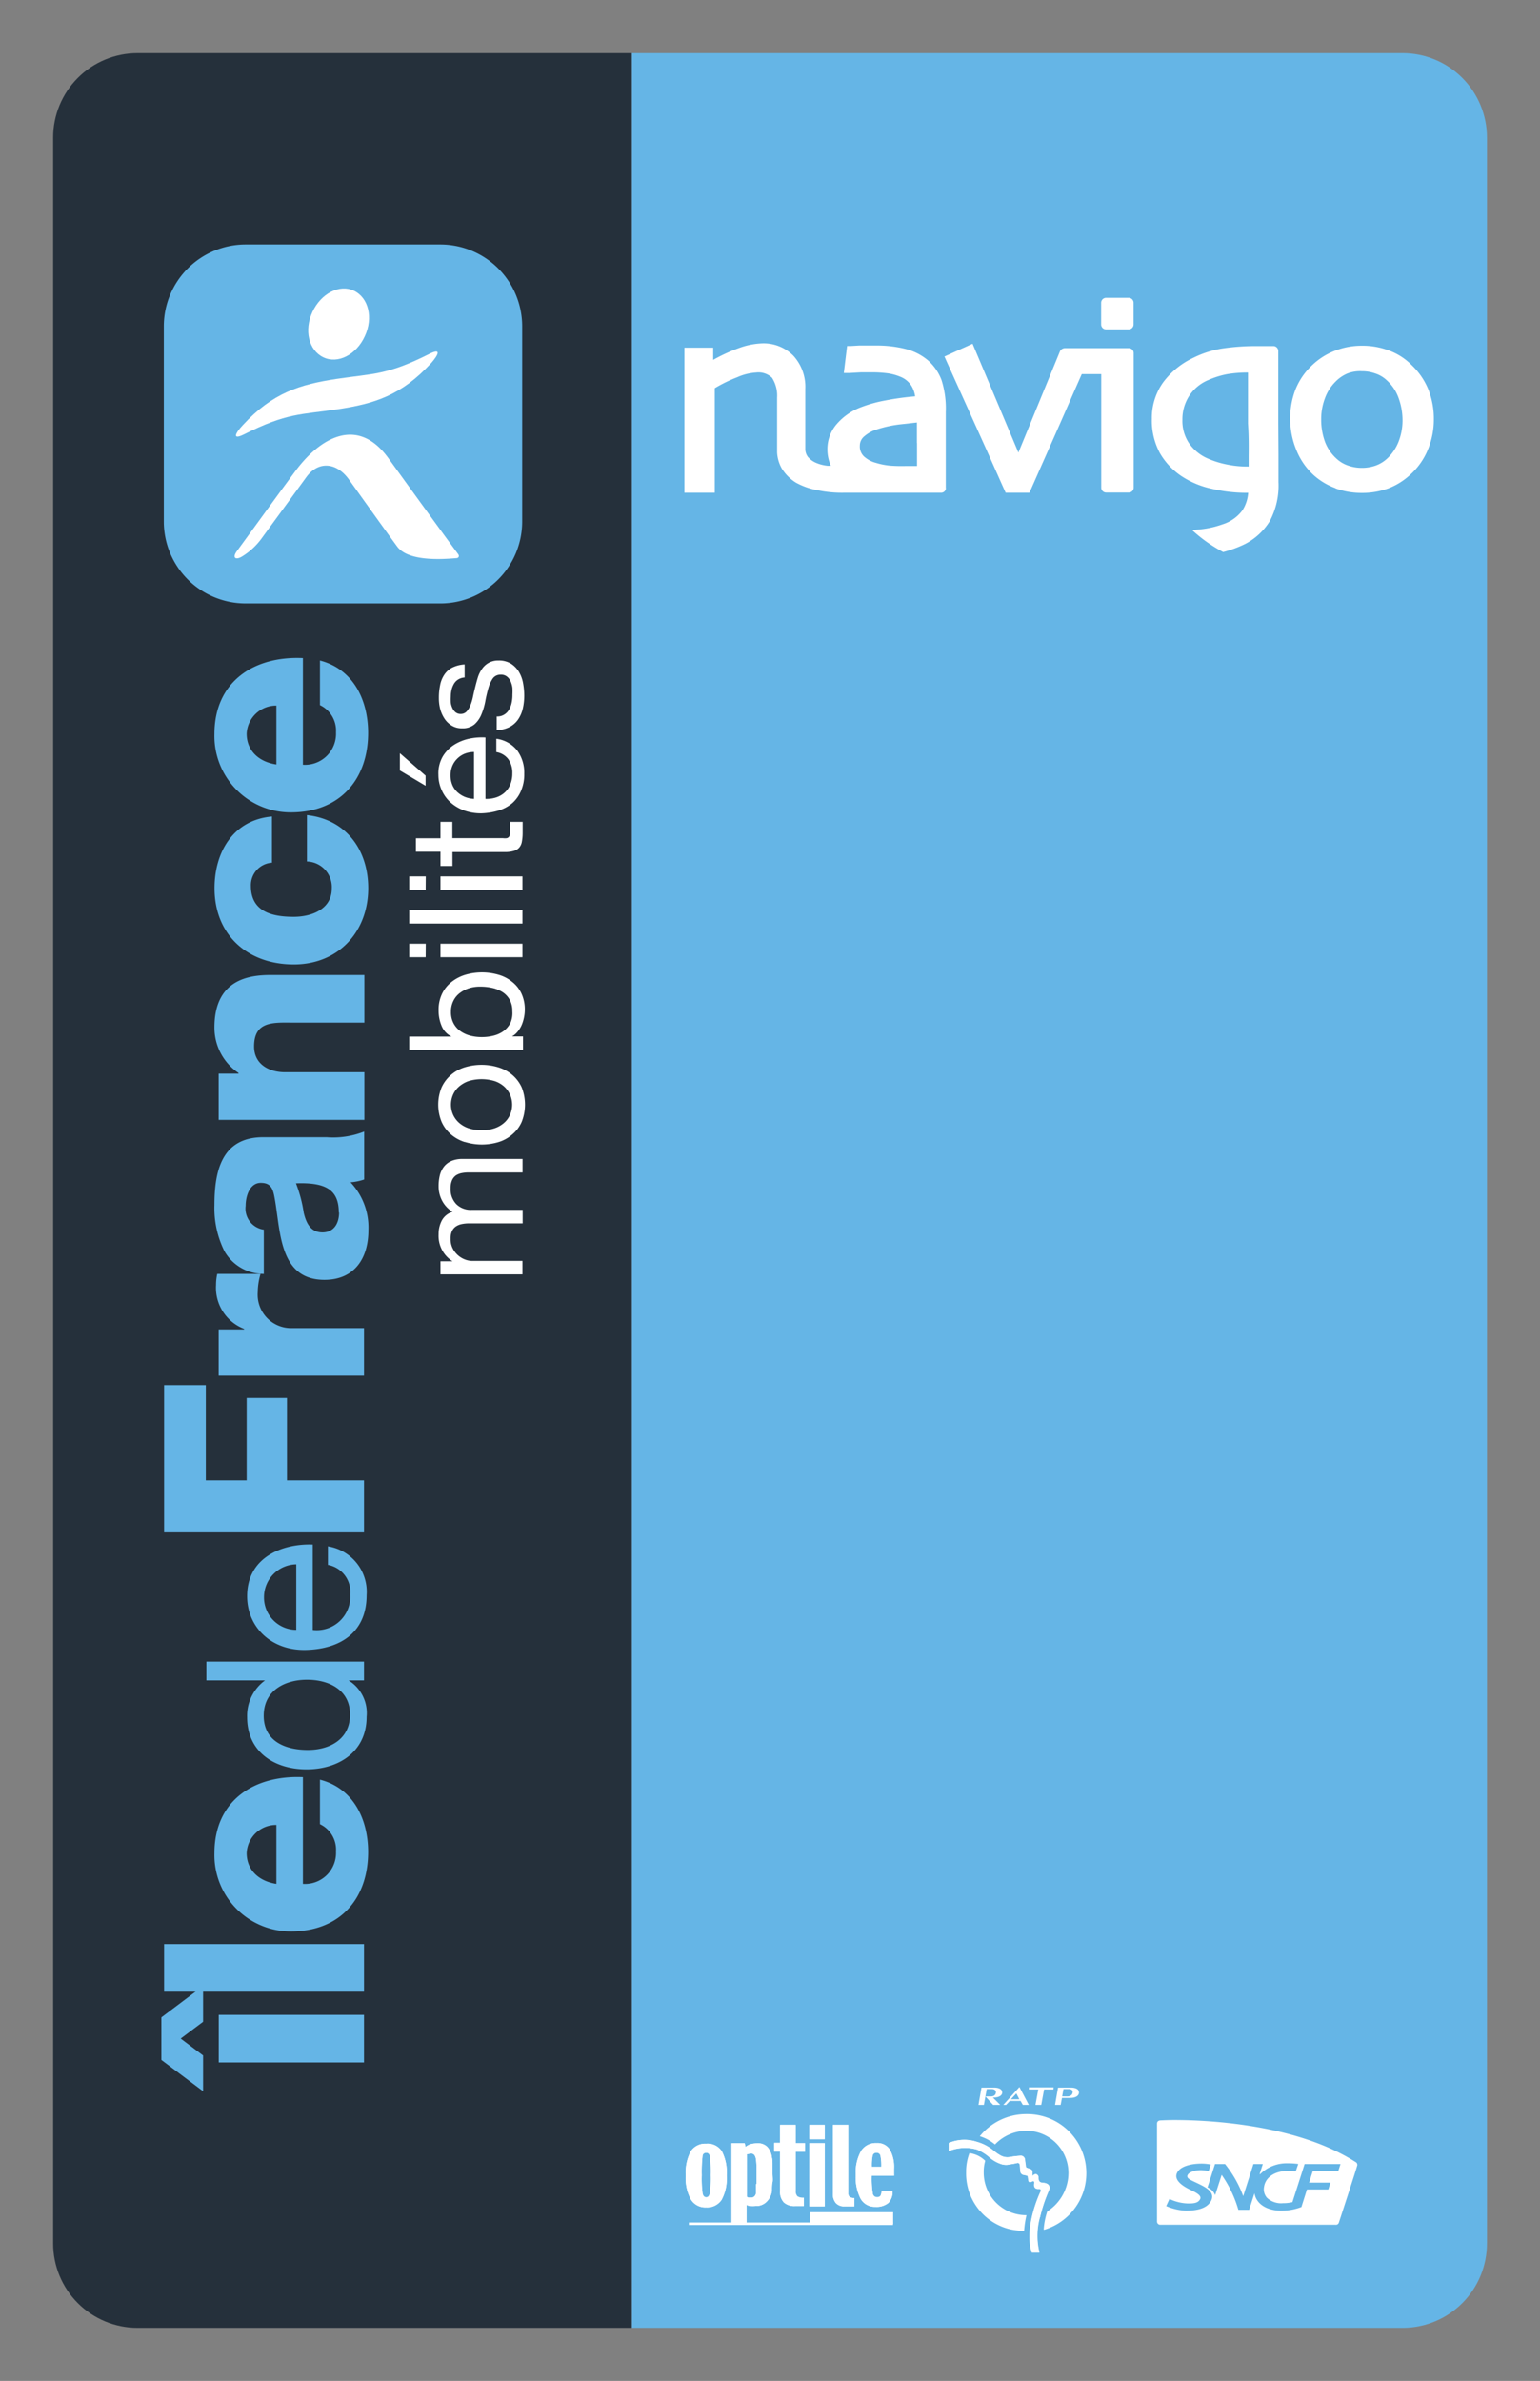 <?xml version="1.0" encoding="utf-8"?>
<svg xmlns="http://www.w3.org/2000/svg" xmlns:xlink="http://www.w3.org/1999/xlink" viewBox="0 0 164.33 253.98">
  <rect x="0" y="0" width="164.33" height="253.98" fill="#808080" stroke="none"/>
  <defs>
    <style>.cls-1{fill:none;}.cls-2{fill:#fff;}.cls-3{clip-path:url(#clip-path);}.cls-4{fill:#65b5e6;}.cls-5{fill:#25303b;}</style>
    <clipPath id="clip-path" transform="translate(5.67 5.67)">
      <path class="cls-1" d="M144.06,242.65H9a9,9,0,0,1-9-9V9A9,9,0,0,1,9,0h135a9,9,0,0,1,9,9V233.63A9,9,0,0,1,144.06,242.65Z"/>
    </clipPath>
  </defs>
  <title>Navigo Recto</title>
  <g id="Calque_2" data-name="Calque 2">
    <g id="Calque_1-2" data-name="Calque 1">
      <path class="cls-2" d="M74.51,65.59h-.75a17.45,17.45,0,0,1-2.48-.14,5.93,5.93,0,0,1-1.75-.55,4.05,4.05,0,0,1-1.69-1.42,3.58,3.58,0,0,1-.58-2,4,4,0,0,1,.64-2.25,4.24,4.24,0,0,1,1.86-1.53,7.1,7.1,0,0,1,1.63-.51,10.25,10.25,0,0,1,1.81-.17l0-3.86h1.32c0,.11,0,.89,0,2.34s0,2.92,0,4.41c0,1.18,0,2.24,0,3.19S74.5,64.9,74.51,65.59Zm-1.3-5.88V58.16a8.85,8.85,0,0,0-1.58.14,5.32,5.32,0,0,0-1.27.38,2.91,2.91,0,0,0-1.76,2.78A2.51,2.51,0,0,0,69,62.94a3.11,3.11,0,0,0,1.1,1,4.65,4.65,0,0,0,1.3.46,7.46,7.46,0,0,0,1.52.16h.22s0-.47,0-1.25S73.21,61.31,73.21,59.71Z" transform="translate(5.67 5.67)"/>
      <path class="cls-2" d="M83.42,60.92h-6a3.72,3.72,0,0,0,.38,1.63,3.16,3.16,0,0,0,1.13,1.23,3.46,3.46,0,0,0,1.11.46,6.35,6.35,0,0,0,1.49.16c.32,0,.61,0,.88,0l.49,0-.15,1.11-.44,0-.89,0A7.1,7.1,0,0,1,79,65.15a4.43,4.43,0,0,1-1.63-1,4.32,4.32,0,0,1-.92-1.31,4.1,4.1,0,0,1-.38-1.77,4.89,4.89,0,0,1,.28-1.72A4.67,4.67,0,0,1,77.24,58a3.34,3.34,0,0,1,1.23-.88A3.83,3.83,0,0,1,80,56.77a3.91,3.91,0,0,1,1.38.23,2.88,2.88,0,0,1,1,.71A3.56,3.56,0,0,1,83.17,59,6.51,6.51,0,0,1,83.42,60.92ZM82.12,60a2.82,2.82,0,0,0-.71-1.63,2,2,0,0,0-1.51-.59,2.18,2.18,0,0,0-1.57.6A3.18,3.18,0,0,0,77.46,60Zm.69-5.93L79.13,56l-.5-.78,3.59-2.11Z" transform="translate(5.67 5.67)"/>
      <path class="cls-2" d="M91,64.37l-.1,1.12h-.46a9.28,9.28,0,0,1-2-.21,6.29,6.29,0,0,1-1.68-.61,4.28,4.28,0,0,1-1.58-1.46,3.77,3.77,0,0,1-.57-2,3.43,3.43,0,0,1,.52-1.85A4.37,4.37,0,0,1,86.51,58a5.9,5.9,0,0,1,1.8-.74A9.14,9.14,0,0,1,90.48,57h.34l.07,1.12h-.26a10.24,10.24,0,0,0-1.59.11,6.45,6.45,0,0,0-1.28.37,2.84,2.84,0,0,0-1.31,1A2.73,2.73,0,0,0,86,61.15a2.78,2.78,0,0,0,.46,1.64,3,3,0,0,0,1.21,1,4.75,4.75,0,0,0,1.32.41,9.65,9.65,0,0,0,1.56.13H91Z" transform="translate(5.67 5.67)"/>
      <path class="cls-2" d="M100.25,61.23a5.08,5.08,0,0,1-.35,1.86,4,4,0,0,1-1,1.51,3.89,3.89,0,0,1-1.23.8,4.09,4.09,0,0,1-1.53.28,4.17,4.17,0,0,1-1.51-.27,3.8,3.8,0,0,1-1.26-.8,4.16,4.16,0,0,1-1-1.51A5.24,5.24,0,0,1,92,61.21a5.06,5.06,0,0,1,.3-1.77A4.09,4.09,0,0,1,93.27,58a3.83,3.83,0,0,1,1.31-.9,4,4,0,0,1,1.57-.31,4.19,4.19,0,0,1,1.58.29,3.57,3.57,0,0,1,1.26.87,4.45,4.45,0,0,1,1,1.49A4.89,4.89,0,0,1,100.25,61.23Zm-1.34.06a4.68,4.68,0,0,0-.26-1.53,3.11,3.11,0,0,0-.79-1.26,2.3,2.3,0,0,0-.77-.49,2.64,2.64,0,0,0-.93-.17,2.55,2.55,0,0,0-1,.18,2.4,2.4,0,0,0-.8.58,3.1,3.1,0,0,0-.7,1.16,4.23,4.23,0,0,0-.25,1.46,4.66,4.66,0,0,0,.26,1.57A2.89,2.89,0,0,0,94.51,64a2.38,2.38,0,0,0,.75.45,2.74,2.74,0,0,0,.9.15,2.63,2.63,0,0,0,1-.18,2.27,2.27,0,0,0,.8-.54,3.18,3.18,0,0,0,.73-1.17A4.35,4.35,0,0,0,98.91,61.29Z" transform="translate(5.67 5.67)"/>
      <path class="cls-2" d="M108.6,65.46h-1.28v-1h0a11.2,11.2,0,0,1-1.46.79,4.08,4.08,0,0,1-1.72.41,2.38,2.38,0,0,1-1.81-.69,2.67,2.67,0,0,1-.65-1.93c0-.45,0-1,0-1.59s0-1.06,0-1.34c0-.51,0-1.13,0-1.88s0-1.17,0-1.26H103c0,.07,0,.47,0,1.21s0,1.31,0,1.75,0,.87,0,1.44,0,1,0,1.22a2.69,2.69,0,0,0,.34,1.45,1.18,1.18,0,0,0,1,.46,4,4,0,0,0,1.64-.4,8.52,8.52,0,0,0,1.31-.7c0-.07,0-.38,0-.92s0-1.24,0-2.06c0-.59,0-1.29,0-2.11s0-1.26,0-1.33h1.32c0,.09,0,.41,0,.94s0,1.44,0,2.72c0,.72,0,1.35,0,1.9S108.59,64.07,108.6,65.46Z" transform="translate(5.67 5.67)"/>
      <path class="cls-2" d="M118.16,57.31c-.73,1.66-1.51,3.42-2.32,5.27s-1.24,2.82-1.27,2.88h-1c0-.07-.44-1-1.22-2.72L110,57.4l1.23-.56,2.94,7h0l2.86-7Z" transform="translate(5.67 5.67)"/>
      <path class="cls-2" d="M126,60.92H120a3.72,3.72,0,0,0,.38,1.63,3.16,3.16,0,0,0,1.13,1.23,3.46,3.46,0,0,0,1.11.46,6.35,6.35,0,0,0,1.49.16c.32,0,.61,0,.88,0l.49,0-.15,1.11-.44,0-.89,0a7.1,7.1,0,0,1-2.33-.35,4.43,4.43,0,0,1-1.63-1,4.32,4.32,0,0,1-.92-1.31,4.1,4.1,0,0,1-.38-1.77,4.89,4.89,0,0,1,.28-1.72,4.67,4.67,0,0,1,.85-1.43,3.34,3.34,0,0,1,1.23-.88,3.83,3.83,0,0,1,1.52-.31A3.91,3.91,0,0,1,124,57a2.88,2.88,0,0,1,1.05.71,3.56,3.56,0,0,1,.75,1.32A6.51,6.51,0,0,1,126,60.92Zm-1.3-.94a2.82,2.82,0,0,0-.71-1.63,2,2,0,0,0-1.51-.59,2.18,2.18,0,0,0-1.57.6,3.18,3.18,0,0,0-.87,1.62Z" transform="translate(5.67 5.67)"/>
      <path class="cls-2" d="M132.58,58a13.44,13.44,0,0,0-1.41.46c-.63.23-1.36.55-2.19.94,0,.06,0,.34,0,.84s0,1,0,1.39c0,.66,0,1.44,0,2.34s0,1.41,0,1.51h-1.32c0-.09,0-.41,0-.94s0-1.44,0-2.72c0-.52,0-1.24,0-2.18s0-1.81,0-2.64H129v1.27h0a17.1,17.1,0,0,1,1.87-.93,12.54,12.54,0,0,1,1.47-.54Z" transform="translate(5.67 5.67)"/>
      <path class="cls-2" d="M139.4,64.42l-.15,1.06-.29,0h-.4A4.06,4.06,0,0,1,136,64.8a2.66,2.66,0,0,1-.88-2.2c0-.62,0-1.28,0-2s0-1.59,0-2.64H133.7V57h1.48V55h1.21v2h3v1h-3c0,.12,0,.47,0,1.05s0,1,0,1.29v2.07A1.93,1.93,0,0,0,137,64a2.82,2.82,0,0,0,1.81.48h.63Z" transform="translate(5.67 5.67)"/>
      <path class="cls-2" d="M147.28,60.92h-6.05a3.72,3.72,0,0,0,.38,1.63,3.16,3.16,0,0,0,1.13,1.23,3.46,3.46,0,0,0,1.11.46,6.35,6.35,0,0,0,1.49.16c.32,0,.61,0,.88,0l.49,0-.15,1.11-.44,0-.89,0a7.1,7.1,0,0,1-2.33-.35,4.43,4.43,0,0,1-1.63-1,4.32,4.32,0,0,1-.92-1.31,4.1,4.1,0,0,1-.38-1.77,4.89,4.89,0,0,1,.28-1.72A4.67,4.67,0,0,1,141.1,58a3.34,3.34,0,0,1,1.23-.88,3.83,3.83,0,0,1,1.52-.31,3.91,3.91,0,0,1,1.38.23,2.88,2.88,0,0,1,1.05.71A3.56,3.56,0,0,1,147,59,6.51,6.51,0,0,1,147.28,60.92ZM146,60a2.82,2.82,0,0,0-.71-1.63,2,2,0,0,0-1.51-.59,2.18,2.18,0,0,0-1.57.6,3.18,3.18,0,0,0-.87,1.62Z" transform="translate(5.67 5.67)"/>
      <g class="cls-3">
        <rect class="cls-4" x="67.41" width="96.92" height="253.98"/>
        <rect class="cls-5" width="67.41" height="253.98"/>
      </g>
      <rect class="cls-2" x="86.43" y="235.98" width="8.86" height="1.24"/>
      <path class="cls-2" d="M70.07,228.3c-.06.28-.19.42-.38.42s-.33-.13-.39-.4a12.09,12.09,0,0,1-.09-1.95,15,15,0,0,1,.08-2c0-.27.19-.4.4-.4s.34.13.4.39a14.48,14.48,0,0,1,.08,2,12,12,0,0,1-.1,2m1.3-4.52a1.81,1.81,0,0,0-1.69-.83,1.83,1.83,0,0,0-1.65.82,4.91,4.91,0,0,0-.53,2.57,4.74,4.74,0,0,0,.55,2.55,1.8,1.8,0,0,0,1.63.85,1.85,1.85,0,0,0,1.65-.81,4.81,4.81,0,0,0,.54-2.59,4.92,4.92,0,0,0-.5-2.56" transform="translate(5.67 5.67)"/>
      <path class="cls-2" d="M75,227.31c0,.44,0,.72,0,.85a.6.6,0,0,1-.15.44.45.45,0,0,1-.35.15l-.29,0a.42.42,0,0,1-.19-.09v-4.53l.42-.08s0,0,0,0a.48.48,0,0,1,.38.15.94.94,0,0,1,.17.45,5.76,5.76,0,0,1,.06.66c0,.25,0,.56,0,.91s0,.66,0,1.1m1.71-2.08c0-.31,0-.56-.06-.74a2.06,2.06,0,0,0-.48-1.14,1.4,1.4,0,0,0-1-.4,3.26,3.26,0,0,0-.73.08,1.68,1.68,0,0,0-.61.31l-.09-.4H72.39v8.5H74v-1.92a.76.76,0,0,0,.34.12,3.57,3.57,0,0,0,.62,0,1.57,1.57,0,0,0,1.18-.46A1.94,1.94,0,0,0,76.7,228c0-.31,0-.61.06-.88s0-.59,0-.93,0-.65,0-1" transform="translate(5.67 5.67)"/>
      <path class="cls-2" d="M80.23,223.87h-1V228a.82.82,0,0,0,.18.62,1.13,1.13,0,0,0,.69.15v.89h-.93a1.67,1.67,0,0,1-1.2-.39,1.62,1.62,0,0,1-.4-1.21v-4.22h-.63v-.92h.63V221h1.66v1.94h1Z" transform="translate(5.67 5.67)"/>
      <path class="cls-2" d="M82.33,222.52H80.69V221h1.64Zm0,7.17H80.69v-6.75h1.64Z" transform="translate(5.67 5.67)"/>
      <path class="cls-2" d="M85.45,229.69h-1a1.19,1.19,0,0,1-.92-.34,1.41,1.41,0,0,1-.32-1V221h1.64v7.28a.5.5,0,0,0,.13.39.75.75,0,0,0,.51.12v.9Z" transform="translate(5.67 5.67)"/>
      <path class="cls-2" d="M87.36,225.49a5.15,5.15,0,0,1,.09-1.23.39.39,0,0,1,.41-.29.4.4,0,0,1,.42.32,5.27,5.27,0,0,1,.09,1.19h-1Zm2.37.2a3.82,3.82,0,0,0-.45-2.06,1.56,1.56,0,0,0-1.41-.69,1.84,1.84,0,0,0-1.67.86,4.71,4.71,0,0,0-.56,2.54,5,5,0,0,0,.53,2.55,1.74,1.74,0,0,0,1.57.85,2,2,0,0,0,1.38-.41,1.69,1.69,0,0,0,.45-1.3H88.39a1,1,0,0,1-.11.53.43.43,0,0,1-.36.15.45.45,0,0,1-.46-.4,9.8,9.8,0,0,1-.11-1.88h2.38Z" transform="translate(5.67 5.67)"/>
      <rect class="cls-2" x="86.43" y="235.98" width="8.86" height="1.24"/>
      <polygon class="cls-2" points="73.51 237.35 73.51 237.08 95.29 237.08 95.29 237.35 73.51 237.35"/>
      <path class="cls-2" d="M70.07,228.3c-.06.28-.19.42-.38.42s-.33-.13-.39-.4a12.09,12.09,0,0,1-.09-1.95,15,15,0,0,1,.08-2c0-.27.19-.4.4-.4s.34.13.4.39a14.48,14.48,0,0,1,.08,2,12,12,0,0,1-.1,2m1.3-4.52a1.81,1.81,0,0,0-1.69-.83,1.83,1.83,0,0,0-1.65.82,4.91,4.91,0,0,0-.53,2.57,4.74,4.74,0,0,0,.55,2.55,1.8,1.8,0,0,0,1.63.85,1.85,1.85,0,0,0,1.65-.81,4.81,4.81,0,0,0,.54-2.59,4.92,4.92,0,0,0-.5-2.56" transform="translate(5.67 5.67)"/>
      <path class="cls-2" d="M75,227.31c0,.44,0,.72,0,.85a.6.6,0,0,1-.15.44.45.45,0,0,1-.35.15l-.29,0a.42.42,0,0,1-.19-.09v-4.53l.42-.08s0,0,0,0a.48.48,0,0,1,.38.15.94.94,0,0,1,.17.45,5.76,5.76,0,0,1,.06.66c0,.25,0,.56,0,.91s0,.66,0,1.1m1.71-2.08c0-.31,0-.56-.06-.74a2.06,2.06,0,0,0-.48-1.14,1.4,1.4,0,0,0-1-.4,3.26,3.26,0,0,0-.73.08,1.68,1.68,0,0,0-.61.31l-.09-.4H72.39v8.5H74v-1.92a.76.76,0,0,0,.34.12,3.57,3.57,0,0,0,.62,0,1.57,1.57,0,0,0,1.18-.46A1.94,1.94,0,0,0,76.7,228c0-.31,0-.61.06-.88s0-.59,0-.93,0-.65,0-1" transform="translate(5.67 5.67)"/>
      <path class="cls-2" d="M80.23,223.87h-1V228a.82.82,0,0,0,.18.62,1.13,1.13,0,0,0,.69.15v.89h-.93a1.67,1.67,0,0,1-1.2-.39,1.62,1.62,0,0,1-.4-1.21v-4.22h-.63v-.92h.63V221h1.66v1.94h1Z" transform="translate(5.67 5.67)"/>
      <path class="cls-2" d="M82.33,222.52H80.69V221h1.64Zm0,7.17H80.69v-6.75h1.64Z" transform="translate(5.67 5.67)"/>
      <path class="cls-2" d="M85.45,229.69h-1a1.19,1.19,0,0,1-.92-.34,1.41,1.41,0,0,1-.32-1V221h1.64v7.28a.5.5,0,0,0,.13.39.75.75,0,0,0,.51.12v.9Z" transform="translate(5.67 5.67)"/>
      <path class="cls-2" d="M87.36,225.49a5.15,5.15,0,0,1,.09-1.23.39.39,0,0,1,.41-.29.4.4,0,0,1,.42.32,5.27,5.27,0,0,1,.09,1.19h-1Zm2.37.2a3.82,3.82,0,0,0-.45-2.06,1.56,1.56,0,0,0-1.41-.69,1.84,1.84,0,0,0-1.67.86,4.71,4.71,0,0,0-.56,2.54,5,5,0,0,0,.53,2.55,1.74,1.74,0,0,0,1.57.85,2,2,0,0,0,1.38-.41,1.69,1.69,0,0,0,.45-1.3H88.39a1,1,0,0,1-.11.53.43.43,0,0,1-.36.15.45.45,0,0,1-.46-.4,9.8,9.8,0,0,1-.11-1.88h2.38Z" transform="translate(5.67 5.67)"/>
      <path class="cls-2" d="M119.63,220.48c4.14,0,13.24.57,19.33,4.47a.34.34,0,0,1,.17.46c0,.11-1.93,6-1.93,6a.33.33,0,0,1-.38.24h-18.7a.34.34,0,0,1-.33-.35V220.87c0-.23.15-.34.39-.35S119,220.48,119.63,220.48Zm2.42,6.72c-.69-.33-1.15-.5-1-.84s.82-.54,1.45-.53a3.77,3.77,0,0,1,.8.11l.23-.71a5.43,5.43,0,0,0-.95-.1c-1.25,0-2.39.32-2.68,1.05s.63,1.36,1.48,1.76c.67.32,1.21.62,1,1s-.62.45-1.32.44a4.9,4.9,0,0,1-1.94-.48l-.35.76a5.9,5.9,0,0,0,2.09.49c1.43,0,2.36-.33,2.73-1.11C124,228.13,122.93,227.62,122.05,227.2Zm1.94,1.3s0,0,0,0,0,0,0,0,.7-2.17.7-2.17a12.53,12.53,0,0,1,1.78,3.73h1.15l.57-1.77s0,0,0,0l0,0c.17,1.11,1.28,1.86,2.85,1.86a5.9,5.9,0,0,0,2.16-.39l.59-1.87h2.28l.23-.73h-2.28l.39-1.23h2.72l.24-.75h-3.83l-1.3,4.06a4.11,4.11,0,0,1-1,.11,2.2,2.2,0,0,1-1.73-.59,1.38,1.38,0,0,1-.3-1.14c.15-1.05,1.17-1.71,2.53-1.71a7.77,7.77,0,0,1,.85.05l.27-.79a7.82,7.82,0,0,0-1.12-.07,4,4,0,0,0-2.94,1.15.07.07,0,0,1-.06,0s0,0,0,0l.34-1.07h-1l-1.09,3.42a12.12,12.12,0,0,0-1.94-3.42h-1.07l-.8,2.49A1.5,1.5,0,0,1,124,228.5Z" transform="translate(5.67 5.67)"/>
      <path class="cls-2" d="M103.47,218.86l-.24-.42h-1.14l-.4.42h-.3l1.72-1.9,1,1.9Zm5-.74h-.82l-.14.74h-.6l.32-1.84h1.42s.8,0,.8.48C109.48,217.5,109.54,218.12,108.5,218.12Zm-1.73-.9h-1l-.3,1.64h-.62l.3-1.64h-1V217h2.64Zm-6.46.86.78.78h-.76l-.82-.9h.58c.56,0,.54-.44.54-.44,0-.34-.4-.34-.4-.34h-.58l-.3,1.68h-.58l.32-1.84h1.4s.8,0,.8.48C101.29,217.5,101.35,218.08,100.31,218.08Zm5.42,14.07v0a7.6,7.6,0,0,1,.38-1.92,4.88,4.88,0,0,0,2.26-4.12,4.49,4.49,0,0,0-4.52-4.48,4.69,4.69,0,0,0-3.32,1.46,4.52,4.52,0,0,0-1.62-.88,6.36,6.36,0,0,1,5-2.36,6.3,6.3,0,0,1,1.86,12.34Zm-2.12.16a8.11,8.11,0,0,1-1.4-.16,6.11,6.11,0,0,1-4.76-6.08,5.52,5.52,0,0,1,.36-2.06,2.92,2.92,0,0,1,1.68.82,4.22,4.22,0,0,0-.16,1.24,4.53,4.53,0,0,0,4.56,4.56h0A10.9,10.9,0,0,0,103.61,232.31Zm1.7-1.48a7.46,7.46,0,0,0-.06,3.78h-.8c-.88-2.68.88-6.38.88-6.38s.22-.36-.06-.4l-.22,0s-.44,0-.34-.58c.06-.38-.26-.2-.26-.2-.34.18-.36-.1-.36-.1s-.06-.36-.06-.36c0-.16-.1-.18-.1-.18l-.38-.08a.41.41,0,0,1-.32-.34l-.06-.68a.23.23,0,0,0-.3-.24,7.16,7.16,0,0,1-.74.14,1.72,1.72,0,0,1-.86,0,3.58,3.58,0,0,1-1.42-.82,4.78,4.78,0,0,0-1.26-.76,4.69,4.69,0,0,0-3,.16v-.86a4.23,4.23,0,0,1,3-.12,4.83,4.83,0,0,1,1.86,1,4,4,0,0,0,.68.46,1.48,1.48,0,0,0,.94.16,10.86,10.86,0,0,1,1.14-.14.44.44,0,0,1,.5.42l.1.74s0,.1.14.14l.32.12a.31.31,0,0,1,.24.32l0,.44a.49.49,0,0,1,.36-.22.34.34,0,0,1,.28.36s0,.28.08.38.08.16.54.2a.82.82,0,0,1,.38.14c.34.26.1.7.1.7A16.69,16.69,0,0,0,105.31,230.83Zm3.11-13.65h-.58l-.14.78h.54c.58,0,.58-.44.58-.44C108.82,217.18,108.42,217.18,108.42,217.18Zm-5.61.46h0l-.58.62h.9Z" transform="translate(5.67 5.67)"/>
      <path class="cls-2" d="M105.31,230.83a7.46,7.46,0,0,0-.06,3.78h-.8c-.88-2.68.88-6.38.88-6.38s.22-.36-.06-.4l-.22,0s-.44,0-.34-.58c.06-.38-.26-.2-.26-.2-.34.18-.36-.1-.36-.1s-.06-.36-.06-.36c0-.16-.1-.18-.1-.18l-.38-.08a.41.41,0,0,1-.32-.34l-.06-.68a.23.23,0,0,0-.3-.24,7.16,7.16,0,0,1-.74.14,1.72,1.72,0,0,1-.86,0,3.58,3.58,0,0,1-1.42-.82,4.78,4.78,0,0,0-1.26-.76,4.69,4.69,0,0,0-3,.16v-.86a4.23,4.23,0,0,1,3-.12,4.83,4.83,0,0,1,1.86,1,4,4,0,0,0,.68.46,1.48,1.48,0,0,0,.94.16,10.86,10.86,0,0,1,1.14-.14.44.44,0,0,1,.5.42l.1.74s0,.1.14.14l.32.12a.31.31,0,0,1,.24.32l0,.44a.49.49,0,0,1,.36-.22.34.34,0,0,1,.28.36s0,.28.08.38.08.16.54.2a.82.82,0,0,1,.38.14c.34.26.1.7.1.7A16.69,16.69,0,0,0,105.31,230.83Z" transform="translate(5.67 5.67)"/>
      <path class="cls-2" d="M41.33,128.87h1.29v0A3.19,3.19,0,0,1,41.13,126a3.12,3.12,0,0,1,.34-1.47,1.91,1.91,0,0,1,1.15-.93,3.06,3.06,0,0,1-1.1-1.16,3.27,3.27,0,0,1-.39-1.58,4.8,4.8,0,0,1,.14-1.19,2.5,2.5,0,0,1,.45-.91,2.06,2.06,0,0,1,.79-.59,2.9,2.9,0,0,1,1.16-.21h6.42v1.44H44.35a3.7,3.7,0,0,0-.76.07,1.72,1.72,0,0,0-.62.25,1.27,1.27,0,0,0-.41.52,2.11,2.11,0,0,0-.15.86,2.27,2.27,0,0,0,.61,1.68,2.19,2.19,0,0,0,1.63.61H50.1v1.44H44.36a3.81,3.81,0,0,0-.78.08,1.73,1.73,0,0,0-.62.26,1.27,1.27,0,0,0-.41.5,1.88,1.88,0,0,0-.14.8,2.16,2.16,0,0,0,.25,1.08A2.45,2.45,0,0,0,44,128.7a2.27,2.27,0,0,0,.63.13h5.45v1.44H41.33Z" transform="translate(5.67 5.67)"/>
      <path class="cls-2" d="M43.91,116.15a4.17,4.17,0,0,1-1.46-.81,3.76,3.76,0,0,1-1-1.34,4.86,4.86,0,0,1,0-3.67,3.85,3.85,0,0,1,1-1.33,4.08,4.08,0,0,1,1.46-.81,6.14,6.14,0,0,1,3.6,0A4.12,4.12,0,0,1,49,109a3.85,3.85,0,0,1,1,1.33,5,5,0,0,1,0,3.67,3.64,3.64,0,0,1-1,1.34,4,4,0,0,1-1.45.81,6.14,6.14,0,0,1-3.6,0Zm3.22-1.47a3,3,0,0,0,1-.58,2.43,2.43,0,0,0,.63-.87,2.66,2.66,0,0,0,0-2.12,2.7,2.7,0,0,0-.63-.87,2.94,2.94,0,0,0-1-.58,4.84,4.84,0,0,0-2.82,0,3.16,3.16,0,0,0-1,.58,2.46,2.46,0,0,0-.64.87,2.66,2.66,0,0,0,0,2.12,2.58,2.58,0,0,0,.64.87,3,3,0,0,0,1,.58,4.36,4.36,0,0,0,1.41.21A3.87,3.87,0,0,0,47.13,114.68Z" transform="translate(5.67 5.67)"/>
      <path class="cls-2" d="M38,104.91h4.52v0a2.15,2.15,0,0,1-1.06-1.12,4.2,4.2,0,0,1-.33-1.68,3.91,3.91,0,0,1,.37-1.77,3.53,3.53,0,0,1,1-1.25A4.44,4.44,0,0,1,44,98.31a6.32,6.32,0,0,1,3.52,0,4,4,0,0,1,1.45.75,3.43,3.43,0,0,1,1,1.25,4,4,0,0,1,.36,1.75,4,4,0,0,1-.07.72,4.42,4.42,0,0,1-.22.79,2.88,2.88,0,0,1-.42.74,2.14,2.14,0,0,1-.65.58v0h1.17v1.44H38Zm6.45-5.18a3.22,3.22,0,0,0-1,.49,2.32,2.32,0,0,0-.73.85,2.57,2.57,0,0,0-.27,1.21,2.5,2.5,0,0,0,.29,1.24,2.4,2.4,0,0,0,.75.83,3.29,3.29,0,0,0,1.06.47,4.92,4.92,0,0,0,1.2.14,5.07,5.07,0,0,0,1.24-.15,3.11,3.11,0,0,0,1.06-.48,2.58,2.58,0,0,0,.74-.86A2.62,2.62,0,0,0,49,102.2a2.45,2.45,0,0,0-.29-1.24,2.33,2.33,0,0,0-.76-.8,3.46,3.46,0,0,0-1.08-.44,5.77,5.77,0,0,0-1.25-.14A4,4,0,0,0,44.44,99.73Z" transform="translate(5.67 5.67)"/>
      <path class="cls-2" d="M39.75,96.44H38V95h1.76ZM41.33,95h8.75v1.44H41.33Z" transform="translate(5.67 5.67)"/>
      <path class="cls-2" d="M38,91.41H50.08v1.44H38Z" transform="translate(5.67 5.67)"/>
      <path class="cls-2" d="M39.75,89.26H38V87.82h1.76Zm1.58-1.44h8.75v1.44H41.33Z" transform="translate(5.67 5.67)"/>
      <path class="cls-2" d="M41.33,82H42.6v1.74H48a1.58,1.58,0,0,0,.41,0,.45.45,0,0,0,.24-.16.71.71,0,0,0,.11-.33,4,4,0,0,0,0-.55V82H50.1v1.1a5.3,5.3,0,0,1-.08,1,1.3,1.3,0,0,1-.28.64,1.18,1.18,0,0,1-.58.36,3.31,3.31,0,0,1-1,.12H42.61v1.49H41.33V85.19H38.71V83.75h2.62Z" transform="translate(5.67 5.67)"/>
      <path class="cls-2" d="M49.52,74.39a4,4,0,0,1,.75,2.47,4.41,4.41,0,0,1-.34,1.82A3.65,3.65,0,0,1,49,80a4.11,4.11,0,0,1-1.46.79,7.09,7.09,0,0,1-1.85.3,5.32,5.32,0,0,1-1.83-.3,4.5,4.5,0,0,1-1.44-.85,3.83,3.83,0,0,1-.95-1.3A3.9,3.9,0,0,1,41.11,77,3.6,3.6,0,0,1,41.59,75a3.84,3.84,0,0,1,1.23-1.24,4.91,4.91,0,0,1,1.63-.64A6.58,6.58,0,0,1,46.13,73v6.55a3.27,3.27,0,0,0,1.09-.14,2.51,2.51,0,0,0,.91-.49,2.29,2.29,0,0,0,.63-.86A3,3,0,0,0,49,76.83a2.51,2.51,0,0,0-.42-1.5,2,2,0,0,0-1.29-.77V73.14A3.37,3.37,0,0,1,49.52,74.39Zm-5.62.35a2.39,2.39,0,0,0-.79.53,2.32,2.32,0,0,0-.52.78,2.64,2.64,0,0,0-.19,1,2.71,2.71,0,0,0,.19,1,2.21,2.21,0,0,0,.53.77,2.82,2.82,0,0,0,.79.51,3.06,3.06,0,0,0,1,.22v-5A2.69,2.69,0,0,0,43.9,74.74ZM37,76.52l2.74,1.63V77.07L37,74.68Z" transform="translate(5.67 5.67)"/>
      <path class="cls-2" d="M48.13,70.56a1.47,1.47,0,0,0,.52-.53,2.48,2.48,0,0,0,.28-.75,4,4,0,0,0,.08-.86,5.92,5.92,0,0,0,0-.71,2.51,2.51,0,0,0-.19-.69,1.28,1.28,0,0,0-.4-.52,1,1,0,0,0-.67-.2,1,1,0,0,0-.85.42,3.72,3.72,0,0,0-.47,1.06,14.13,14.13,0,0,0-.32,1.38,7,7,0,0,1-.41,1.38,2.89,2.89,0,0,1-.74,1.06,1.94,1.94,0,0,1-1.32.42,2,2,0,0,1-1.13-.3,2.43,2.43,0,0,1-.77-.76,3.53,3.53,0,0,1-.44-1,4.66,4.66,0,0,1-.14-1.16,6.51,6.51,0,0,1,.13-1.37,3,3,0,0,1,.44-1.11,2.26,2.26,0,0,1,.85-.77,3.37,3.37,0,0,1,1.33-.34V66.6a1.45,1.45,0,0,0-.7.22,1.35,1.35,0,0,0-.45.47,2.44,2.44,0,0,0-.25.64,3.34,3.34,0,0,0-.08.7,4.87,4.87,0,0,0,0,.65,1.91,1.91,0,0,0,.18.6,1.16,1.16,0,0,0,.34.44.86.86,0,0,0,.55.17.84.84,0,0,0,.62-.26,2.18,2.18,0,0,0,.41-.67,5.42,5.42,0,0,0,.27-.91c.07-.34.15-.68.23-1s.18-.71.29-1.06a3.22,3.22,0,0,1,.45-.91,2.14,2.14,0,0,1,.7-.64,2.09,2.09,0,0,1,1.05-.25,2.44,2.44,0,0,1,1.32.33,2.69,2.69,0,0,1,.85.86,3.6,3.6,0,0,1,.45,1.2,7.58,7.58,0,0,1,.13,1.33,6.23,6.23,0,0,1-.15,1.39,3.43,3.43,0,0,1-.5,1.17,2.54,2.54,0,0,1-.91.81,3.19,3.19,0,0,1-1.38.34V70.76A1.38,1.38,0,0,0,48.13,70.56Z" transform="translate(5.67 5.67)"/>
      <path class="cls-4" d="M16,213.59v3.82l-4.45-3.34v-4.54L16,206.18V210l-2.39,1.79Zm1.67.75v-5.08H33.17v5.08Z" transform="translate(5.67 5.67)"/>
      <rect class="cls-4" x="17.51" y="207.38" width="21.33" height="5.08"/>
      <path class="cls-4" d="M26.66,195.29a3.31,3.31,0,0,0,3.52-3.47,3,3,0,0,0-1.71-2.9v-4.75c3.59.92,5.14,4.25,5.14,7.71,0,5.05-3.05,8.48-8.24,8.48A8.14,8.14,0,0,1,17.21,192c0-5.56,4.18-8.33,9.44-8.1v11.39M23.82,189a3.14,3.14,0,0,0-3.17,3c0,1.79,1.28,3,3.17,3.29Z" transform="translate(5.67 5.67)"/>
      <path class="cls-4" d="M33.17,171.58v2H31.52v0a4.09,4.09,0,0,1,1.93,3.88c0,3.75-3,5.61-6.41,5.61s-6.34-1.84-6.34-5.56a4.67,4.67,0,0,1,1.91-3.93v0H16.35v-2H33.17m-1.49,5.65c0-2.68-2.3-3.72-4.59-3.72s-4.62,1.09-4.62,3.84S24.8,181,27.18,181s4.5-1.18,4.5-3.77" transform="translate(5.67 5.67)"/>
      <path class="cls-4" d="M29.3,159.28a4.9,4.9,0,0,1,4.15,5.2c0,3.89-2.68,5.73-6.41,5.85s-6.34-2.41-6.34-5.73c0-4.31,4-5.63,7-5.51v9.11a3.58,3.58,0,0,0,4-3.79,2.92,2.92,0,0,0-2.38-3.15v-2m-3.38,1.94a3.5,3.5,0,0,0-3.44,3.51,3.45,3.45,0,0,0,3.44,3.48Z" transform="translate(5.67 5.67)"/>
      <polygon class="cls-4" points="17.51 163.46 17.51 147.75 21.96 147.75 21.96 157.91 26.32 157.91 26.32 149.12 30.62 149.12 30.62 157.91 38.84 157.91 38.84 163.46 17.51 163.46"/>
      <path class="cls-4" d="M17.66,141.07v-4.93h2.72v-.06a4.69,4.69,0,0,1-3-4.67,5.42,5.42,0,0,1,.13-1.19h4.62a7.09,7.09,0,0,0-.3,1.95A3.57,3.57,0,0,0,25.49,136h7.68v5.07Z" transform="translate(5.67 5.67)"/>
      <path class="cls-4" d="M22.44,130.22a4.81,4.81,0,0,1-4.16-2.42,10.28,10.28,0,0,1-1.07-4.93c0-3.68.81-7.23,5.2-7.23h6.78a9,9,0,0,0,4-.6v5.11a6.11,6.11,0,0,1-1.46.3,7,7,0,0,1,1.91,5.11c0,3-1.49,5.29-4.69,5.29-5,0-4.66-5.5-5.37-9-.18-.87-.48-1.34-1.43-1.34-1.16,0-1.61,1.4-1.61,2.45a2.27,2.27,0,0,0,1.94,2.54v4.74m8-6.57c0-2.41-1.37-3.23-4.57-3.11a14.33,14.33,0,0,1,.83,3.14c.27,1.13.75,2.09,2,2.09s1.77-1,1.77-2.12" transform="translate(5.67 5.67)"/>
      <path class="cls-4" d="M17.66,113.79v-4.93h2.12v-.07a5.82,5.82,0,0,1-2.57-4.86c0-5.17,3.77-5.59,6-5.59h10v5.08h-7.5c-2.12,0-4.27-.24-4.27,2.54,0,1.91,1.61,2.75,3.31,2.75h8.46v5.08Z" transform="translate(5.67 5.67)"/>
      <path class="cls-4" d="M23.34,86.36a2.4,2.4,0,0,0-2.24,2.48c0,2.84,2.42,3.29,4.57,3.29,2,0,4.06-.87,4.06-3a2.73,2.73,0,0,0-2.65-2.9V81.28c4.15.45,6.54,3.67,6.54,7.8,0,4.66-3.19,8.13-7.94,8.13-4.93,0-8.46-3.14-8.46-8.13,0-3.86,2-7.29,6.13-7.65v4.93Z" transform="translate(5.67 5.67)"/>
      <path class="cls-4" d="M26.66,75.91a3.31,3.31,0,0,0,3.52-3.47,3,3,0,0,0-1.71-2.89V64.79c3.59.93,5.14,4.25,5.14,7.72,0,5-3.05,8.48-8.24,8.48a8.14,8.14,0,0,1-8.16-8.36c0-5.56,4.18-8.34,9.44-8.1V75.91M23.82,69.6a3.14,3.14,0,0,0-3.17,3c0,1.79,1.28,3,3.17,3.28Z" transform="translate(5.67 5.67)"/>
      <path class="cls-4" d="M50.05,50a8.73,8.73,0,0,1-8.7,8.7H20.51a8.73,8.73,0,0,1-8.7-8.7V29.11a8.73,8.73,0,0,1,8.7-8.7H41.35a8.73,8.73,0,0,1,8.7,8.7Z" transform="translate(5.67 5.67)"/>
      <path class="cls-2" d="M33.26,30.19c-.91,2-2.89,3-4.44,2.25s-2.06-2.88-1.15-4.84,2.89-3,4.44-2.25,2.06,2.89,1.15,4.84" transform="translate(5.67 5.67)"/>
      <path class="cls-2" d="M35.79,43.23c-3.29-4.57-7.31-2.24-10,1.43-2.14,2.89-3.95,5.41-6.19,8.47-.52.71-.12,1,.61.53a7.28,7.28,0,0,0,2.11-2c.92-1.26,3.23-4.41,4.68-6.41,1.3-1.79,3.24-1.61,4.57.24C33.1,47.62,35,50.3,36.7,52.62,37.87,54.23,41.42,54,43,53.87c.28,0,.36-.22.23-.41C42.24,52.13,38.85,47.47,35.79,43.23Z" transform="translate(5.67 5.67)"/>
      <path class="cls-2" d="M40.19,32.06c-4.62,2.33-6.06,2.1-9.95,2.69s-6.81,1.47-10,4.93c-.81.86-1.17,1.62.1,1,4.62-2.33,6.06-2.1,10-2.69s6.81-1.47,10-4.93C41.1,32.19,41.46,31.43,40.19,32.06Z" transform="translate(5.67 5.67)"/>
      <path class="cls-2" d="M114.78,31.47H108a.62.62,0,0,0-.55.3h0L103,42.61,98.11,31l-3,1.36.19.43,4.2,9.31c1.1,2.46,1.89,4.25,2.14,4.79h2.54c.25-.56,1.07-2.43,2.24-5.06s2.27-5.17,3.34-7.59h2.08v12.1a.52.52,0,0,0,.52.53h2.43a.52.52,0,0,0,.51-.54V32A.52.52,0,0,0,114.78,31.47Zm0-5.37h-2.44a.53.53,0,0,0-.51.54v2.29a.53.53,0,0,0,.52.54h2.43a.53.53,0,0,0,.51-.54V26.65A.53.53,0,0,0,114.78,26.1Z" transform="translate(5.67 5.67)"/>
      <path class="cls-2" d="M67.41,46.89H70.6c0-.08,0-6,0-6.81s0-1.81,0-2.87c0-.7,0-1.19,0-1.47A15.28,15.28,0,0,1,73,34.57a5.78,5.78,0,0,1,2-.5,2.09,2.09,0,0,1,1.71.56,3.55,3.55,0,0,1,.54,2.12c0,.45,0,1.17,0,2.16s0,1.74,0,2.24v1.43h0a3.87,3.87,0,0,0,.49,1.71,4.66,4.66,0,0,0,1.53,1.53,7.53,7.53,0,0,0,2.33.81,12.52,12.52,0,0,0,2.82.26h3.31l.11,0h6.92a.51.51,0,0,0,.49-.37.47.47,0,0,0,0-.17v-.06h0v-.11c0-.11,0-.43,0-2s0-3.48,0-5.9a10,10,0,0,0-.45-3.4,5.31,5.31,0,0,0-1.38-2.05,5.92,5.92,0,0,0-2.44-1.27,12.53,12.53,0,0,0-3.19-.37c-.76,0-1.35,0-1.8,0l-.87.05-.4,0-.35,2.88.57,0,1.25-.07c.29,0,.66,0,1.08,0a12.93,12.93,0,0,1,1.77.1,5.45,5.45,0,0,1,1.31.35,2.51,2.51,0,0,1,1.2.93,2.94,2.94,0,0,1,.43,1.18,28.75,28.75,0,0,0-3.18.44,14.22,14.22,0,0,0-2.62.73,6.39,6.39,0,0,0-2.56,1.78,4.09,4.09,0,0,0-1,2.7,4.27,4.27,0,0,0,.37,1.76l-.32,0a4.26,4.26,0,0,1-1.22-.3,2.35,2.35,0,0,1-.92-.66,1.42,1.42,0,0,1-.27-.88h0v-1c0-.56,0-1.27,0-2.17s0-2,0-3.19a4.92,4.92,0,0,0-1.27-3.54,4.46,4.46,0,0,0-3.34-1.32,8,8,0,0,0-2.42.48,18,18,0,0,0-2.8,1.28V31.42H67.36V46.89Zm24.77-5.31c0,.85,0,1.54,0,2v.46H91A16.36,16.36,0,0,1,89.27,44a7.69,7.69,0,0,1-1.49-.3A3,3,0,0,1,86.5,43a1.46,1.46,0,0,1-.42-1.13,1.27,1.27,0,0,1,.48-1,3.68,3.68,0,0,1,1.3-.72,12.79,12.79,0,0,1,2.6-.56l1.71-.19c0,.41,0,.77,0,1.1v1.11Z" transform="translate(5.67 5.67)"/>
      <path class="cls-2" d="M136.84,46.41A7.12,7.12,0,0,1,134.49,45h0a7.32,7.32,0,0,1-1.83-2.66h0A8.74,8.74,0,0,1,132,39h0a8.56,8.56,0,0,1,.55-3.08h0a7.14,7.14,0,0,1,1.72-2.56h0a7.31,7.31,0,0,1,2.44-1.59h0a7.83,7.83,0,0,1,2.93-.56h0a8,8,0,0,1,2.93.52h0A6.57,6.57,0,0,1,145,33.31h0a7.54,7.54,0,0,1,1.76,2.6h0a8.54,8.54,0,0,1,.57,3.16h0a8.36,8.36,0,0,1-.64,3.24h0A7.39,7.39,0,0,1,144.78,45h0a7.26,7.26,0,0,1-2.28,1.42h0a8.08,8.08,0,0,1-2.85.49h0a8.13,8.13,0,0,1-2.81-.48Zm1.25-12.23a3.9,3.9,0,0,0-1.25.86h0a4.8,4.8,0,0,0-1.12,1.75h0a6.24,6.24,0,0,0-.41,2.26h0a6.85,6.85,0,0,0,.42,2.45h0a4.67,4.67,0,0,0,1.33,1.86h0a3.43,3.43,0,0,0,1.17.65h0a4.34,4.34,0,0,0,1.41.23h0a4.35,4.35,0,0,0,1.55-.27h0a3.61,3.61,0,0,0,1.23-.79h0a4.91,4.91,0,0,0,1.16-1.77h0a6.21,6.21,0,0,0,.41-2.23h0a7,7,0,0,0-.42-2.39h0a4.62,4.62,0,0,0-1.27-1.9h0a3.23,3.23,0,0,0-1.19-.71h0a4.23,4.23,0,0,0-1.46-.25h0a3.71,3.71,0,0,0-1.56.25Z" transform="translate(5.67 5.67)"/>
      <path class="cls-2" d="M130.73,39.52c0-1.54,0-3.18,0-4.89,0-.77,0-1.38,0-1.85v-1a.53.53,0,0,0-.47-.53h-1.67a24.36,24.36,0,0,0-3.91.27,10.82,10.82,0,0,0-3.06,1,8.5,8.5,0,0,0-3.19,2.62A6.52,6.52,0,0,0,117.24,39a7.3,7.3,0,0,0,.86,3.67,7.4,7.4,0,0,0,2.24,2.41,9.4,9.4,0,0,0,3.3,1.39,16.39,16.39,0,0,0,3.68.43h.2a4,4,0,0,1-.6,1.85,4.21,4.21,0,0,1-2.16,1.52,9.9,9.9,0,0,1-2.35.53l-.86.09a16,16,0,0,0,3.3,2.33,12.24,12.24,0,0,0,2.36-.87,6.71,6.71,0,0,0,2.62-2.44,8.05,8.05,0,0,0,.92-4.15c0-.91,0-1.91,0-3Zm-3.16,3.42c0,.5,0,.88,0,1.16h-.07a10.75,10.75,0,0,1-2.39-.25,9.68,9.68,0,0,1-2-.65,4.7,4.7,0,0,1-1.91-1.6,4.27,4.27,0,0,1-.7-2.48,4.6,4.6,0,0,1,.72-2.55,4.48,4.48,0,0,1,2.07-1.71,9.11,9.11,0,0,1,2-.62,13,13,0,0,1,2.21-.17c0,1,0,1.91,0,2.81,0,1.06,0,1.93,0,2.63C127.59,40.83,127.58,42,127.57,42.94Z" transform="translate(5.67 5.67)"/>
    </g>
  </g>
</svg>